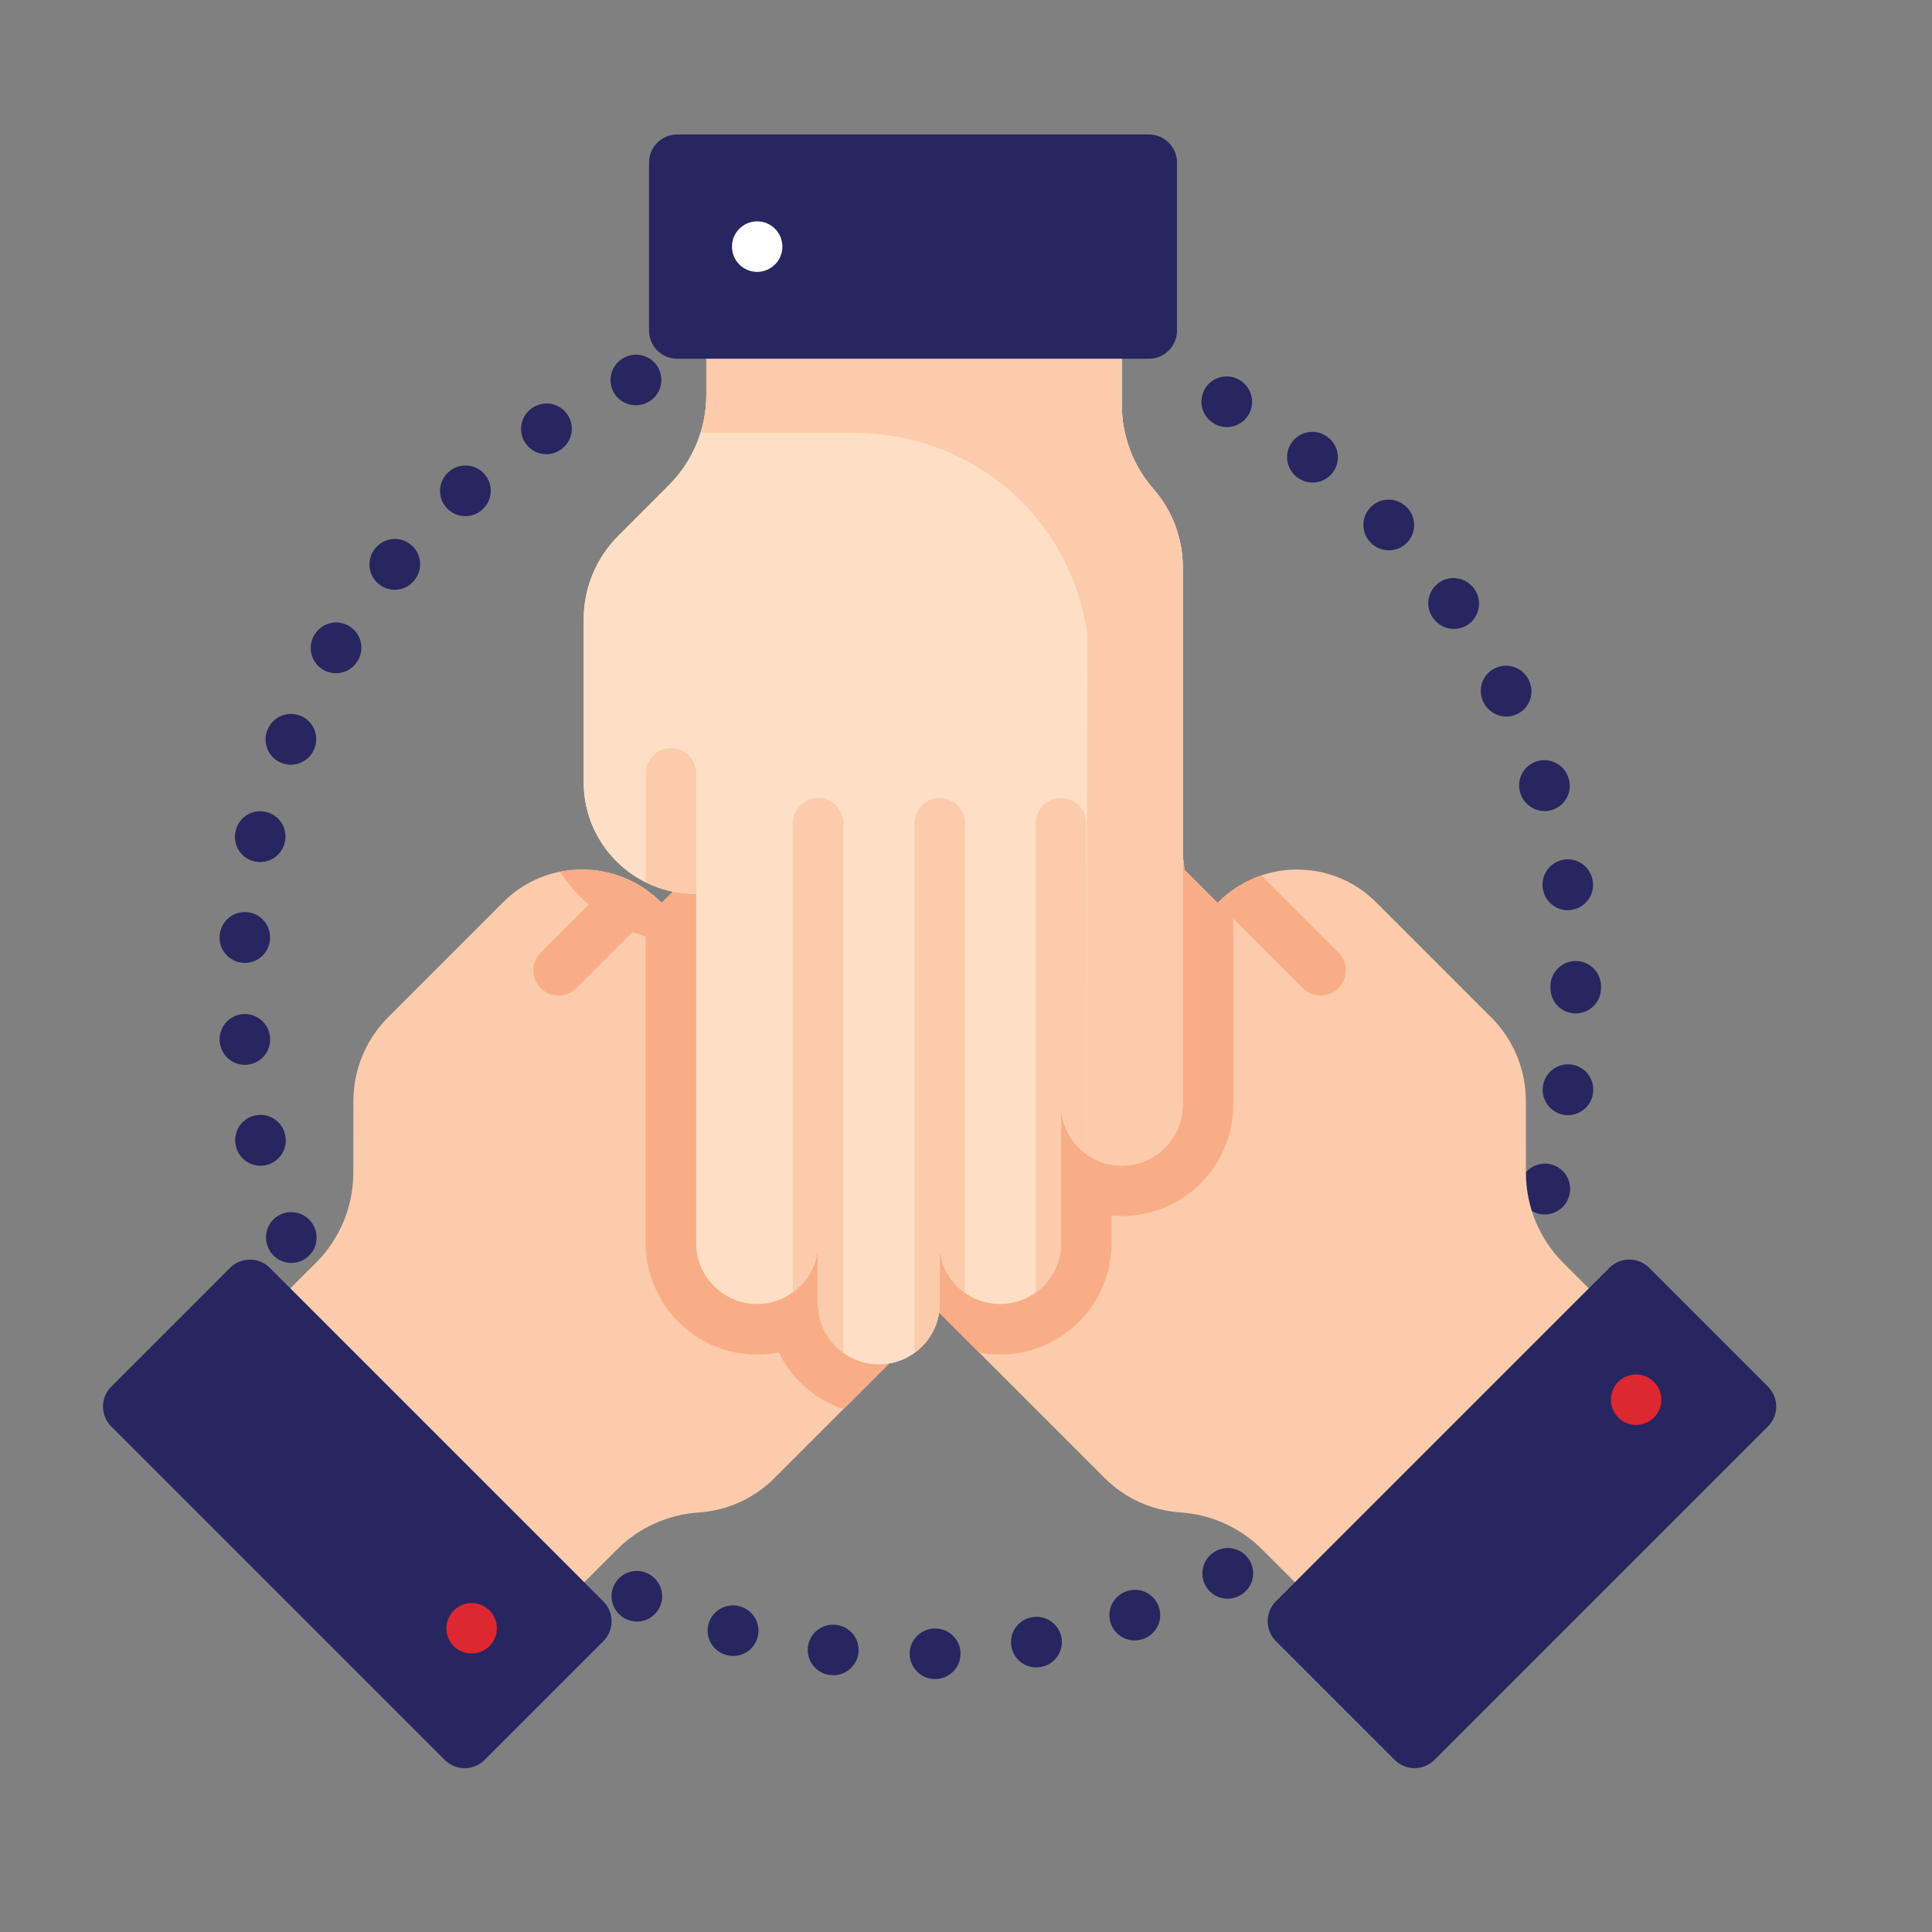 <?xml version="1.0" encoding="utf-8"?>
<!-- Generator: Adobe Illustrator 24.1.3, SVG Export Plug-In . SVG Version: 6.00 Build 0)  -->
<svg version="1.1" id="Layer_1" xmlns="http://www.w3.org/2000/svg" xmlns:xlink="http://www.w3.org/1999/xlink" x="0px" y="0px"
	 viewBox="0 0 396.85 396.85" style="enable-background:new 0 0 396.85 396.85;" xml:space="preserve">
<rect x="0" y="0" width="396.85" height="396.85" fill="#808080" stroke="none"/>
<style type="text/css">
	.st0{fill:#272660;}
	.st1{fill:#A23B3E;}
	.st2{fill:#111232;}
	.st3{fill:#FDE5CE;}
	.st4{fill:#F3D2A6;}
	.st5{fill:#FCBF92;}
	.st6{fill:#FCC9A3;}
	.st7{fill:#531518;}
	.st8{fill:#66A7DB;}
	.st9{fill:#FBB784;}
	.st10{fill:#2B72AE;}
	.st11{fill:#E9E9E8;}
	.st12{fill:#FCC9A4;}
	.st13{fill:#64A6DA;}
	.st14{fill:#FBB684;}
	.st15{fill:#FCCBAB;}
	.st16{fill:#DD2731;}
	.st17{fill:#F9AD86;}
	.st18{fill:#FEDFC5;}
	.st19{fill:#FFFFFF;}
</style>
<g>
	<path class="st0" d="M186.38,1190.56c0.74-0.51,1.58-0.67,2.44-0.82c0.91-0.16,1.82-0.34,2.74-0.51c0.04,0.13,0.06,0.27,0.14,0.37
		c0.86,1.2,1.74,2.4,2.59,3.6c0.17,0.24,0.38,0.37,0.65,0.32c0.31-0.05,0.62-0.14,0.93-0.22c0.23,0.26,0.47,0.51,0.67,0.79
		c0.19,0.26,0.52,0.44,0.45,0.85c-0.1,0.61-0.17,1.22-0.25,1.83c-0.19,1.34-0.38,2.68-0.57,4.02c-0.12,0.85-0.25,1.71-0.37,2.56
		c-2.58,0-5.16,0-7.74,0c0-1.72,0-3.44,0-5.16c0-0.38-0.2-0.63-0.51-0.64c-0.36-0.01-0.59,0.24-0.61,0.64c0,0.06,0,0.12,0,0.19
		c0,1.66,0,3.32,0,4.98c-0.89,0-1.79,0-2.68,0c-0.06-0.04-0.11-0.09-0.17-0.12c-0.49-0.25-0.74-0.64-0.74-1.19
		c0-2.17,0-4.34,0.01-6.51c0-0.79,0.21-1.54,0.54-2.26c0.21,0.16,0.41,0.32,0.62,0.48c0.6,0.44,1.31,0.38,1.81-0.17
		c0.25-0.28,0.48-0.57,0.7-0.87c0.42-0.58,0.33-1.3-0.2-1.78C186.68,1190.82,186.53,1190.69,186.38,1190.56z M191.55,1198.15
		c-0.47,0-0.94,0.01-1.41,0c-0.31-0.01-0.46,0.11-0.45,0.43c0.01,0.48,0.01,0.97,0,1.45c-0.01,0.32,0.14,0.44,0.45,0.43
		c0.94-0.01,1.88-0.01,2.82,0c0.31,0,0.46-0.11,0.45-0.43c-0.01-0.48-0.01-0.97,0-1.45c0.01-0.32-0.14-0.44-0.45-0.43
		C192.49,1198.16,192.02,1198.15,191.55,1198.15z"/>
	<path class="st0" d="M207.7,1203.37c-2.58,0-5.16,0-7.74,0c-0.2-1.35-0.4-2.7-0.59-4.06c-0.2-1.4-0.39-2.8-0.58-4.21
		c-0.03-0.25-0.04-0.47,0.17-0.68c0.33-0.34,0.63-0.73,0.94-1.1c0.19,0.06,0.38,0.1,0.56,0.17c0.43,0.16,0.76,0.06,1.03-0.31
		c0.32-0.44,0.66-0.87,0.95-1.32c0.22-0.35,0.44-0.5,0.9-0.41c1.38,0.27,2.76,0.56,4.03,1.21c1,0.51,1.66,1.27,1.87,2.39
		c0.07,0.36,0.1,0.73,0.11,1.1c0.01,2.41,0.01,4.81,0.01,7.22c-0.17,0-0.35,0-0.52,0c0-1.72,0-3.44,0-5.16
		c0-0.41-0.24-0.65-0.61-0.64c-0.31,0.01-0.51,0.26-0.51,0.64C207.7,1199.92,207.7,1201.65,207.7,1203.37z M204.16,1200.46
		c0.49,0,0.99-0.01,1.48,0c0.3,0,0.43-0.13,0.42-0.42c-0.01-0.51,0-1.01,0-1.52c0-0.24-0.13-0.36-0.37-0.36c-0.99,0-1.98,0-2.97,0
		c-0.26,0-0.39,0.12-0.38,0.39c0,0.51,0,1.01,0,1.52c0,0.28,0.13,0.41,0.41,0.4C203.22,1200.46,203.69,1200.46,204.16,1200.46z"/>
	<path class="st0" d="M209.34,1203.37c0-2.41,0-4.81-0.01-7.22c0-0.37-0.04-0.74-0.11-1.1c-0.21-1.12-0.87-1.88-1.87-2.39
		c-1.27-0.65-2.64-0.94-4.03-1.21c-0.45-0.09-0.68,0.06-0.9,0.41c-0.29,0.46-0.63,0.89-0.95,1.32c-0.27,0.37-0.6,0.47-1.03,0.31
		c-0.18-0.07-0.38-0.11-0.56-0.17c-0.36-0.17-0.72-0.34-1.07-0.52c-0.29-0.14-0.58-0.3-0.87-0.45c0.67-0.52,1.33-1.03,2-1.55
		c0.73-0.55,1.46-1.09,2.18-1.64c0.27-0.18,0.53-0.24,0.87-0.18c1.64,0.32,3.29,0.59,4.93,0.94c0.52,0.11,0.99,0.42,1.48,0.64
		c-0.12,0.1-0.25,0.2-0.37,0.3c-0.66,0.54-0.74,1.29-0.22,1.96c0.2,0.25,0.39,0.51,0.61,0.75c0.5,0.56,1.22,0.63,1.83,0.18
		c0.21-0.15,0.41-0.32,0.61-0.48c0.45,0.88,0.58,1.83,0.58,2.8c0.01,1.86-0.02,3.72,0.01,5.58c0.01,0.78-0.21,1.37-0.95,1.7
		C210.78,1203.37,210.06,1203.37,209.34,1203.37z"/>
	<path class="st1" d="M197.95,1192.35c0.29,0.15,0.58,0.3,0.87,0.45c0.36,0.18,0.72,0.35,1.07,0.52c-0.31,0.37-0.6,0.76-0.94,1.1
		c-0.21,0.21-0.2,0.44-0.17,0.68c0.19,1.4,0.38,2.81,0.58,4.21c0.19,1.35,0.39,2.7,0.59,4.06c-1.39,0-2.78,0-4.17,0
		c0.12-0.85,0.25-1.71,0.37-2.56c0.19-1.34,0.38-2.68,0.57-4.02c0.09-0.61,0.16-1.22,0.25-1.83c0.06-0.41-0.26-0.59-0.45-0.85
		c-0.2-0.28-0.45-0.53-0.67-0.79c0.19-0.1,0.38-0.21,0.58-0.3c0.45-0.22,0.91-0.44,1.37-0.67
		C197.86,1192.35,197.9,1192.35,197.95,1192.35z"/>
	<path class="st2" d="M186.94,1203.37c0-1.66,0-3.32,0-4.98c0-0.06,0-0.12,0-0.19c0.01-0.41,0.24-0.65,0.61-0.64
		c0.31,0.01,0.51,0.26,0.51,0.64c0,1.72,0,3.44,0,5.16C187.68,1203.37,187.31,1203.37,186.94,1203.37z"/>
	<path class="st2" d="M207.7,1203.37c0-1.72,0-3.44,0-5.16c0-0.38,0.2-0.63,0.51-0.64c0.36-0.01,0.6,0.23,0.61,0.64
		c0,1.72,0,3.44,0,5.16C208.45,1203.37,208.08,1203.37,207.7,1203.37z"/>
	<path class="st3" d="M197.95,1192.35c-0.05,0-0.09,0-0.14,0c-0.05-0.05-0.1-0.1-0.16-0.15c-1.31-0.99-2.63-1.98-3.94-2.98
		c0.84-0.71,0.78-1.68,0.74-2.63c-0.01-0.11-0.13-0.25-0.24-0.32c-1.63-1.03-2.6-2.49-2.94-4.38c-0.05-0.27-0.06-0.54-0.09-0.82
		c-0.26-0.04-0.5-0.06-0.74-0.12c-0.55-0.13-0.88-0.56-0.89-1.12c-0.01-0.45,0-0.89,0-1.34c-0.01-0.51,0.19-0.88,0.66-1.11
		c0.57,0.01,1.09,0.17,1.55,0.52c0.1,0.07,0.23,0.09,0.35,0.13c0.04-0.12,0.12-0.24,0.12-0.36c0.01-0.67,0.01-1.33,0.01-2
		c1.68,0.62,3.42,0.88,5.2,0.92c1.35,0.03,2.69-0.08,4.02-0.31c0,1.62,0,3.25,0,4.87c0,0.24-0.03,0.49-0.07,0.73
		c-0.39,2.36-1.76,3.94-3.91,4.89c-0.33,0.15-0.67,0.26-1.01,0.38c0.47,0.11,0.93,0.17,1.4,0.18c0.24,0.01,0.33,0.08,0.32,0.32
		c-0.02,0.4,0.02,0.8-0.01,1.19c-0.08,0.93,0.57,1.93,1.78,1.94C199.28,1191.32,198.62,1191.84,197.95,1192.35z"/>
	<path class="st2" d="M196.54,1165.34c1.75-0.23,3.45-0.03,5.12,0.51c1.87,0.59,3.55,1.52,4.9,2.94c0.43,0.45,0.79,0.98,1.08,1.54
		c0.44,0.83,0.29,1.62-0.42,2.25c-0.48,0.42-1.06,0.7-1.6,1.05c-0.02,0.02-0.05,0.03-0.07,0.05c-5.13,0-10.27,0-15.4,0
		c-0.01-0.02-0.02-0.05-0.02-0.07c0.03-0.11,0.08-0.23,0.08-0.34c0.01-0.5,0-0.99,0-1.49c0-0.8,0.29-1.17,1.07-1.36
		c0.72-0.17,1.43-0.37,2.16-0.49c0.96-0.17,1.92-0.34,2.88-0.39c1.01-0.05,2.03-0.03,3.04,0.07c1.27,0.12,2.53,0.35,3.79,0.54
		c0.44,0.07,0.87,0.18,1.3,0.27c0.02-0.04,0.05-0.07,0.07-0.11c-0.25-0.37-0.47-0.78-0.77-1.11c-1.37-1.56-3.09-2.6-5.05-3.25
		C198,1165.69,197.26,1165.53,196.54,1165.34z"/>
	<path class="st0" d="M196.54,1165.34c0.72,0.19,1.46,0.35,2.17,0.59c1.96,0.65,3.68,1.69,5.05,3.25c0.29,0.34,0.51,0.74,0.77,1.11
		c-0.02,0.04-0.05,0.07-0.07,0.11c-0.43-0.09-0.86-0.2-1.3-0.27c-1.26-0.2-2.52-0.42-3.79-0.54c-1.01-0.1-2.03-0.12-3.04-0.07
		c-0.97,0.05-1.93,0.22-2.88,0.39c-0.73,0.13-1.44,0.32-2.16,0.49c-0.78,0.19-1.07,0.57-1.07,1.36c0,0.5,0.01,0.99,0,1.49
		c0,0.12-0.05,0.23-0.08,0.34c-0.65-0.27-1.24-0.62-1.71-1.14c-0.53-0.57-0.66-1.22-0.38-1.96c0.33-0.84,0.89-1.51,1.55-2.1
		c1.85-1.65,4.03-2.62,6.47-3C196.22,1165.37,196.38,1165.36,196.54,1165.34z"/>
	<path class="st4" d="M199.95,1190.81c-1.21,0-1.85-1.01-1.78-1.94c0.03-0.39-0.01-0.79,0.01-1.19c0.01-0.24-0.07-0.32-0.32-0.32
		c-0.47-0.02-0.93-0.08-1.4-0.18c0.34-0.13,0.68-0.24,1.01-0.38c2.15-0.95,3.53-2.53,3.91-4.89c0.04-0.24,0.07-0.49,0.07-0.73
		c0.01-1.62,0-3.25,0-4.87c0.69-0.2,1.39-0.4,2.08-0.6c0,0.68,0,1.36,0.01,2.04c0,0.11,0.06,0.27,0.13,0.3
		c0.08,0.03,0.23-0.03,0.32-0.1c0.46-0.37,1-0.52,1.58-0.54c0.42,0.22,0.65,0.55,0.65,1.03c0,0.43,0,0.87,0,1.3
		c0,0.8-0.49,1.29-1.29,1.31c-0.1,0-0.2,0.01-0.29,0.02c-0.11,0.55-0.18,1.1-0.33,1.63c-0.42,1.52-1.33,2.69-2.66,3.53
		c-0.27,0.17-0.38,0.35-0.34,0.66c0.06,0.5,0.03,1.02,0.18,1.49c0.09,0.31,0.43,0.54,0.65,0.8
		C201.4,1189.71,200.67,1190.26,199.95,1190.81z"/>
	<path class="st0" d="M203.53,1175.68c-0.69,0.2-1.39,0.4-2.08,0.6c-1.33,0.23-2.67,0.34-4.02,0.31c-1.78-0.04-3.52-0.3-5.2-0.92
		c-0.8-0.39-1.61-0.78-2.02-1.65c0,0-0.02-0.01-0.02,0c-0.02-0.1-0.04-0.19-0.06-0.29c0-0.03,0.01-0.05,0.01-0.08
		c5.13,0,10.27,0,15.4,0c0,0.12,0,0.25,0.01,0.37c0,0-0.01,0-0.01,0c-0.3,0.34-0.55,0.73-0.9,1.01
		C204.32,1175.31,203.91,1175.48,203.53,1175.68z"/>
	<path class="st2" d="M193.71,1189.23c1.31,0.99,2.63,1.98,3.94,2.98c0.06,0.04,0.11,0.1,0.16,0.15c-0.46,0.22-0.91,0.44-1.37,0.67
		c-0.19,0.1-0.39,0.2-0.58,0.3c-0.31,0.07-0.61,0.17-0.93,0.22c-0.28,0.04-0.48-0.08-0.65-0.32c-0.86-1.21-1.73-2.4-2.59-3.6
		c-0.07-0.1-0.09-0.25-0.14-0.37c0.37-0.08,0.75-0.14,1.12-0.23C193.06,1188.91,193.4,1188.99,193.71,1189.23z"/>
	<path class="st1" d="M211.86,1193.28c-0.2,0.16-0.41,0.32-0.61,0.48c-0.61,0.45-1.33,0.38-1.83-0.18c-0.21-0.24-0.41-0.5-0.61-0.75
		c-0.52-0.67-0.44-1.42,0.22-1.96c0.12-0.1,0.25-0.2,0.37-0.3C210.53,1191.2,211.34,1192.11,211.86,1193.28z"/>
	<path class="st1" d="M186.38,1190.56c0.15,0.13,0.3,0.26,0.45,0.39c0.53,0.48,0.61,1.2,0.2,1.78c-0.22,0.3-0.45,0.59-0.7,0.87
		c-0.49,0.55-1.21,0.61-1.81,0.17c-0.21-0.15-0.41-0.32-0.62-0.48C184.43,1192.11,185.24,1191.19,186.38,1190.56z"/>
	<path class="st1" d="M190.21,1174.03c0.41,0.87,1.22,1.26,2.02,1.65c0,0.67,0,1.33-0.01,2c0,0.12-0.08,0.24-0.12,0.36
		c-0.12-0.04-0.26-0.06-0.35-0.13c-0.46-0.35-0.98-0.5-1.55-0.52C190.2,1176.27,190.21,1175.15,190.21,1174.03z"/>
	<path class="st1" d="M203.53,1175.68c0.38-0.21,0.79-0.37,1.12-0.64c0.34-0.28,0.6-0.67,0.9-1.01c0.01,1.12,0.01,2.24,0.02,3.35
		c-0.58,0.02-1.12,0.16-1.58,0.54c-0.08,0.07-0.24,0.13-0.32,0.1c-0.08-0.03-0.13-0.2-0.13-0.3
		C203.53,1177.04,203.53,1176.36,203.53,1175.68z"/>
	<path class="st4" d="M205.56,1174.04c0-0.12,0-0.25-0.01-0.37c0.02-0.02,0.05-0.03,0.07-0.05
		C205.6,1173.76,205.58,1173.9,205.56,1174.04z"/>
	<path class="st3" d="M190.14,1173.74c0.02,0.1,0.04,0.19,0.06,0.29C190.18,1173.93,190.16,1173.84,190.14,1173.74z"/>
	<path class="st2" d="M191.55,1198.15c0.47,0,0.94,0.01,1.41,0c0.31-0.01,0.46,0.11,0.45,0.43c-0.01,0.48-0.01,0.97,0,1.45
		c0.01,0.32-0.15,0.44-0.45,0.43c-0.94-0.01-1.88-0.01-2.82,0c-0.31,0-0.46-0.11-0.45-0.43c0.01-0.48,0.01-0.97,0-1.45
		c-0.01-0.32,0.15-0.44,0.45-0.43C190.61,1198.16,191.08,1198.15,191.55,1198.15z"/>
	<path class="st2" d="M204.16,1200.46c-0.47,0-0.94,0-1.41,0c-0.28,0-0.41-0.12-0.41-0.4c0-0.51,0-1.01,0-1.52
		c0-0.26,0.12-0.39,0.38-0.39c0.99,0,1.98,0,2.97,0c0.24,0,0.37,0.12,0.37,0.36c0,0.51-0.01,1.01,0,1.52c0,0.3-0.13,0.43-0.42,0.42
		C205.15,1200.46,204.66,1200.46,204.16,1200.46z"/>
</g>
<g>
	<path class="st0" d="M857.3,1106.41c-2.43,0-4.87,0.03-7.3,0c-1.68-0.02-2.8-1.7-2.31-3.31c0.31-1.03,0.57-2.07,0.78-3.13
		c0.59-2.97,1.12-5.95,1.73-8.92c0.41-1.98,2.16-3.36,4.18-3.38c0.95-0.01,1.89,0.01,2.84,0.01c-0.34,0.27-0.67,0.55-1.01,0.81
		c-0.56,0.43-1.13,0.86-1.73,1.32c0.16,0.12,0.26,0.21,0.37,0.28c0.94,0.56,1.87,1.13,2.82,1.67c0.32,0.18,0.33,0.33,0.08,0.57
		c-0.3,0.28-0.56,0.58-0.87,0.85c-0.23,0.21-0.21,0.39-0.05,0.62c1.09,1.55,2.18,3.11,3.27,4.67c-0.34,0.18-0.76,0.27-0.99,0.54
		c-0.64,0.75-1.19,1.57-1.77,2.36C857.32,1103.05,857.31,1104.73,857.3,1106.41z M854.4,1095.17c-1.55,1.78-1.74,4.07-0.93,5.99
		c0.03,0.08,0.14,0.19,0.21,0.19c0.41,0.02,0.82,0.01,1.31,0.01c-0.07-0.2-0.11-0.32-0.16-0.44c-0.52-1.31-0.52-2.61,0.06-3.91
		c0.15-0.34,0.52-0.73,0.44-1.01c-0.09-0.33-0.55-0.55-0.85-0.82C854.47,1095.19,854.45,1095.19,854.4,1095.17z"/>
	<path class="st5" d="M864.78,1076.15c0,0.48-0.04,0.97,0.03,1.44c0.19,1.28,0,2.5-0.52,3.67c-0.54,1.22-1.47,2.09-2.57,2.8h-0.82
		c-0.72-0.21-1.43-0.41-2.15-0.62c-0.88-0.52-1.69-1.12-2.3-1.96c-0.67-0.9-1.12-1.89-1.24-3.03c-0.01-0.05-0.05-0.1-0.08-0.15
		c0-1.44,0.01-2.88,0.01-4.32c0.08-0.04,0.17-0.08,0.26-0.12c0.1,0.04,0.21,0.12,0.31,0.11c1.18-0.14,2.33-0.42,3.37-1.03
		c1.67-0.96,3.33-1.93,5-2.91c0.3-0.18,0.41-0.08,0.43,0.22c0.03,0.81,0.05,1.62,0.09,2.42c0.02,0.44,0.06,0.87,0.09,1.3
		c0.52-0.02,0.94,0.16,1.16,0.65c0.19,0.41,0.15,0.83-0.17,1.12C865.44,1075.95,865.08,1076.02,864.78,1076.15z"/>
	<path class="st1" d="M855.4,1073.86c-0.09,0.04-0.17,0.08-0.26,0.12c-0.48,0.03-0.96,0.05-1.44,0.08c0.03-1.41-0.13-2.82,0.26-4.21
		c0.87-3.12,3.9-5.38,7.04-5.24c0.58,0.5,1.15,1,1.74,1.5c0.1,0.08,0.22,0.14,0.33,0.2c0,0.84,0,1.67,0.01,2.51
		c0,0.16,0.05,0.31,0.08,0.47c-1.38,0.81-2.76,1.62-4.14,2.43C857.81,1072.43,856.61,1073.14,855.4,1073.86z"/>
	<path class="st0" d="M875.2,1102.18c0.09,0.24,0.18,0.47,0.27,0.71c0.69,1.64-0.44,3.5-2.2,3.52c-2.44,0.04-4.88,0-7.32,0
		c0-1.68,0-3.36,0.01-5.04c0.75,0,1.5,0,2.25,0c0.54,0,1.08,0,1.61,0c1.09,0,2.18-0.02,3.27,0.01c0.35,0.01,0.71,0.09,1.03,0.22
		C874.51,1101.74,874.85,1101.98,875.2,1102.18z"/>
	<path class="st0" d="M860.9,1084.05c0.27,0,0.55,0,0.82,0c0.3,0,0.6,0,0.9,0c0.62,0.01,1.25,0.01,1.87,0.02
		c0.12,0.03,0.25,0.07,0.37,0.1c0.11,0.14,0.2,0.32,0.34,0.42c1.25,0.87,2.07,2.03,2.37,3.54c0.03,0.45,0.07,0.89,0.1,1.34
		c-0.1,0.54-0.19,1.08-0.29,1.63c-0.08,0.14-0.19,0.27-0.24,0.42c-0.15,0.42-0.39,0.48-0.73,0.22c-0.06-0.04-0.13-0.07-0.2-0.1
		c-0.41-0.39-0.83-0.77-1.24-1.16c-0.15-0.22-0.31-0.44-0.46-0.65c-0.3-0.88-0.6-1.76-0.92-2.69c-1.88,0.38-3.87,0.78-5.86,1.19
		c-0.06,0.03-0.13,0.05-0.19,0.08c-0.09-0.08-0.22-0.15-0.25-0.26c-0.04-0.15-0.01-0.32-0.02-0.48c0-1.18,0-2.35,0-3.61
		c0.51,0,0.98,0,1.45,0C859.46,1084.05,860.18,1084.05,860.9,1084.05z"/>
	<path class="st5" d="M868.11,1073.98v4.32c-0.16,1.06-0.51,2.05-1.11,2.94c-0.57,0.84-1.3,1.51-2.19,2.01
		c-0.12,0.07-0.21,0.19-0.31,0.28c-0.63,0.18-1.25,0.35-1.88,0.53h-0.9c1.1-0.71,2.03-1.58,2.57-2.8c0.52-1.17,0.71-2.39,0.52-3.67
		c-0.07-0.47-0.03-0.96-0.03-1.44c0.3-0.13,0.66-0.2,0.9-0.41c0.32-0.29,0.36-0.71,0.17-1.12c-0.22-0.49-0.64-0.67-1.16-0.65
		c-0.03-0.43-0.07-0.86-0.09-1.3c-0.04-0.8-0.06-1.61-0.09-2.42c-0.02-0.3-0.13-0.4-0.43-0.22c-1.67,0.98-3.33,1.95-5,2.91
		c-1.04,0.61-2.19,0.89-3.37,1.03c-0.1,0.01-0.21-0.07-0.31-0.11c1.2-0.71,2.41-1.43,3.62-2.14c1.38-0.81,2.76-1.62,4.13-2.43
		c0.64-0.31,0.63-0.31,1.13,0.25c0.06,0.08,0.15,0.14,0.22,0.21C865.71,1071.16,866.91,1072.57,868.11,1073.98z"/>
	<path class="st0" d="M866.23,1091.63c0.07,0.03,0.14,0.06,0.2,0.1c0.35,0.25,0.58,0.2,0.73-0.22c0.05-0.15,0.16-0.28,0.24-0.42
		c0.45-0.16,0.91-0.33,1.52-0.54c-0.47-0.42-0.85-0.75-1.23-1.08c-0.03-0.45-0.07-0.89-0.1-1.34c0.45,0.15,0.9,0.31,1.35,0.44
		c0.89,0.27,1.79,0.19,2.69,0.09c0.34,0.42,0.67,0.84,1.01,1.26c-0.09,0.09-0.21,0.16-0.27,0.26c-0.69,1.22-1.36,2.46-2.07,3.66
		c-0.35,0.58-0.79,1.11-1.18,1.67c-0.22-0.36-0.46-0.29-0.72-0.04c-0.13,0.12-0.27,0.24-0.41,0.34c-0.23,0.17-0.26,0.32-0.06,0.55
		c0.14,0.16,0.2,0.39,0.3,0.59c-0.08,0.06-0.17,0.12-0.24,0.2c-0.91,1.07-1.82,2.15-2.74,3.22c-0.29-0.37-0.6-0.74-0.87-1.13
		c-0.3-0.43-0.68-0.7-1.2-0.77c1.17-1.68,2.33-3.35,3.58-5.14c-0.48-0.43-0.95-0.87-1.48-1.35
		C865.64,1091.84,865.93,1091.74,866.23,1091.63z"/>
	<path class="st0" d="M869.11,1095.51c0.4-0.55,0.84-1.08,1.18-1.67c0.72-1.21,1.38-2.44,2.07-3.66c0.06-0.1,0.18-0.18,0.27-0.26
		c0.49,0.72,0.55,1.56,0.7,2.38c0.59,3.07,1.17,6.15,1.75,9.22c0.04,0.22,0.07,0.44,0.11,0.66c-0.36-0.2-0.7-0.43-1.07-0.58
		c-0.32-0.13-0.69-0.21-1.03-0.22c-1.09-0.03-2.18-0.01-3.27-0.01c0.03-0.12,0.05-0.23,0.08-0.35c0.32-1.01,0.37-2.04,0.2-3.09
		C869.96,1097.05,869.56,1096.27,869.11,1095.51z"/>
	<path class="st1" d="M868.12,1073.98c-1.2-1.41-2.41-2.82-3.61-4.23c0-1.6,0.01-3.21,0.01-4.81c0.46,0.19,0.93,0.39,1.39,0.58
		c0.13,0.05,0.27,0.1,0.4,0.15c0.08,0.09,0.15,0.19,0.24,0.26c1.95,1.44,2.96,3.37,3.01,5.8c0,0.78-0.01,1.55-0.01,2.33
		C869.07,1074.03,868.59,1074.01,868.12,1073.98z"/>
	<path class="st6" d="M857.3,1106.41c0.01-1.68,0.02-3.36,0.03-5.04c1.43,0,2.87,0,4.3,0c0.21,0,0.42,0,0.63,0
		c0.05,0.07,0.08,0.16,0.15,0.2c0.5,0.37,0.7,0.86,0.67,1.48c-0.03,0.58-0.03,1.17,0,1.75c0.03,0.58-0.22,1-0.63,1.37
		c-0.07,0.06-0.13,0.15-0.19,0.23C860.61,1106.41,858.95,1106.41,857.3,1106.41z"/>
	<path class="st7" d="M869.56,1071.73c-0.05-2.43-1.06-4.36-3.01-5.8c-0.09-0.07-0.16-0.17-0.24-0.26c0.92-0.99,2.42-1.34,3.76-0.86
		c1.33,0.48,2.29,1.76,2.37,3.16c0.08,1.48-0.7,2.83-2.03,3.47C870.14,1071.57,869.85,1071.64,869.56,1071.73z"/>
	<path class="st8" d="M857.3,1087.66c0,0.16-0.03,0.33,0.02,0.48c0.03,0.1,0.16,0.17,0.25,0.26c0.78,2.33,1.56,4.65,2.33,6.99
		c0.35,1.06,0.68,2.14,1.02,3.2c-0.27-0.04-0.54-0.07-0.81-0.11c-1.09-1.56-2.18-3.11-3.27-4.67c-0.16-0.23-0.19-0.41,0.05-0.62
		c0.3-0.27,0.57-0.58,0.87-0.85c0.26-0.24,0.25-0.39-0.08-0.57c-0.95-0.54-1.88-1.11-2.82-1.67c-0.11-0.07-0.21-0.16-0.37-0.28
		c0.6-0.46,1.17-0.88,1.73-1.32c0.34-0.26,0.67-0.54,1.01-0.81C857.24,1087.68,857.27,1087.67,857.3,1087.66z"/>
	<path class="st0" d="M871.62,1088.66c-0.9,0.1-1.81,0.17-2.69-0.09c-0.45-0.14-0.9-0.3-1.35-0.44c-0.3-1.51-1.12-2.66-2.37-3.54
		c-0.14-0.1-0.23-0.28-0.34-0.42c2.88-0.57,5.75,1.08,6.69,3.86C871.63,1088.23,871.61,1088.45,871.62,1088.66z"/>
	<path class="st5" d="M862.26,1106.41c0.06-0.08,0.11-0.17,0.19-0.23c0.41-0.37,0.65-0.79,0.63-1.37c-0.03-0.58-0.03-1.17,0-1.75
		c0.03-0.62-0.17-1.11-0.67-1.48c-0.06-0.05-0.1-0.14-0.15-0.2c1.22,0,2.45,0,3.67,0l0.03-0.01c0,1.68,0,3.36-0.01,5.04
		C864.72,1106.41,863.49,1106.41,862.26,1106.41z"/>
	<path class="st9" d="M868.12,1073.98c0.48,0.03,0.96,0.05,1.44,0.08c0.86,0.43,1.44,1.06,1.44,2.08c0.01,1.16-0.95,2.14-2.12,2.16
		c-0.25,0.01-0.51,0-0.76,0C868.12,1076.86,868.12,1075.42,868.12,1073.98z"/>
	<path class="st9" d="M853.7,1074.06c0.48-0.03,0.96-0.05,1.44-0.08c0,1.44,0,2.88,0,4.31c-0.79,0.03-1.55,0.03-2.18-0.58
		c-1.08-1.05-0.9-2.69,0.4-3.46C853.47,1074.19,853.59,1074.12,853.7,1074.06z"/>
	<path class="st7" d="M864.52,1064.94c0,1.6-0.01,3.21-0.01,4.81c-0.08-0.07-0.16-0.14-0.23-0.21c-0.49-0.56-0.49-0.56-1.12-0.25
		c-0.03-0.16-0.08-0.31-0.08-0.47c-0.01-0.84-0.01-1.67-0.01-2.51c0-0.56,0-1.13,0-1.69
		C863.55,1064.73,864.03,1064.83,864.52,1064.94z"/>
	<path class="st7" d="M863.07,1064.62c0,0.56,0,1.13,0,1.69c-0.11-0.07-0.23-0.12-0.33-0.2c-0.58-0.49-1.16-1-1.74-1.5
		C861.69,1064.62,862.38,1064.62,863.07,1064.62z"/>
	<path class="st9" d="M860.9,1084.05c-0.72,0-1.44,0-2.16,0c0-0.2,0.01-0.41,0.01-0.61C859.47,1083.64,860.18,1083.85,860.9,1084.05
		z"/>
	<path class="st9" d="M862.62,1084.05c0.63-0.17,1.25-0.35,1.88-0.52c0,0.18,0,0.36,0,0.54
		C863.87,1084.06,863.25,1084.06,862.62,1084.05z"/>
	<path class="st5" d="M860.09,1098.47c0.27,0.04,0.54,0.07,0.81,0.11c0,0,0,0,0,0c0.03,0.04,0.06,0.07,0.09,0.11
		c0.24,0.29,0.48,0.58,0.72,0.87c-0.03,0.6-0.06,1.21-0.08,1.81c-1.43,0-2.87,0-4.3,0c0.59-0.79,1.14-1.61,1.77-2.36
		C859.33,1098.75,859.76,1098.65,860.09,1098.47z"/>
	<path class="st10" d="M854.4,1095.17c0.05,0.02,0.06,0.02,0.07,0.03c0.3,0.27,0.76,0.49,0.85,0.82c0.08,0.27-0.29,0.66-0.44,1.01
		c-0.57,1.29-0.58,2.6-0.06,3.91c0.05,0.12,0.09,0.24,0.16,0.44c-0.48,0-0.89,0.01-1.31-0.01c-0.08,0-0.18-0.11-0.21-0.19
		C852.66,1099.24,852.85,1096.95,854.4,1095.17z"/>
	<path class="st0" d="M865.23,1100.37c0.91-1.07,1.82-2.15,2.74-3.22c0.07-0.08,0.16-0.13,0.24-0.2c0.04,0.06,0.1,0.11,0.13,0.18
		c0.65,1.43,0.53,2.84-0.13,4.24c-0.75,0-1.5,0-2.25,0l-0.03,0.01C865.7,1101.04,865.47,1100.71,865.23,1100.37z"/>
	<path class="st10" d="M868.21,1101.37c0.66-1.39,0.78-2.8,0.13-4.24c-0.03-0.07-0.09-0.12-0.13-0.18c-0.1-0.2-0.16-0.43-0.3-0.59
		c-0.2-0.23-0.17-0.38,0.06-0.55c0.14-0.1,0.28-0.22,0.41-0.34c0.26-0.25,0.5-0.31,0.72,0.04c0.46,0.76,0.85,1.53,1,2.42
		c0.17,1.05,0.12,2.07-0.2,3.09c-0.04,0.11-0.05,0.23-0.08,0.35C869.29,1101.37,868.75,1101.37,868.21,1101.37z"/>
	<path class="st11" d="M861.71,1099.56c-0.24-0.29-0.48-0.58-0.72-0.87c-0.03-0.04-0.06-0.07-0.09-0.11c0,0,0,0,0,0
		c-0.34-1.07-0.67-2.14-1.02-3.2c-0.77-2.33-1.55-4.66-2.33-6.99c0.06-0.03,0.13-0.05,0.19-0.08c1.27,1.93,2.55,3.85,3.87,5.85
		c1.01-1.51,1.96-2.93,2.91-4.35c0.15,0.22,0.31,0.44,0.46,0.65c-0.53,1.61-1.07,3.22-1.59,4.84c-0.35,1.09-0.7,2.18-1.04,3.27l0,0
		c-0.03,0.04-0.06,0.07-0.09,0.11C862.08,1098.98,861.9,1099.27,861.71,1099.56z"/>
	<path class="st12" d="M864.53,1089.82c-0.95,1.42-1.89,2.83-2.91,4.35c-1.32-2-2.59-3.92-3.87-5.85c1.99-0.4,3.97-0.8,5.86-1.19
		C863.93,1088.06,864.23,1088.94,864.53,1089.82z"/>
	<path class="st8" d="M862.35,1098.58c0.35-1.09,0.69-2.18,1.04-3.27c0.53-1.61,1.06-3.22,1.59-4.84c0.41,0.39,0.83,0.77,1.24,1.16
		c-0.29,0.11-0.58,0.21-0.97,0.35c0.53,0.48,1.01,0.92,1.48,1.35c-1.25,1.79-2.41,3.46-3.58,5.14
		C862.89,1098.51,862.62,1098.55,862.35,1098.58z"/>
	<path class="st13" d="M867.68,1089.46c0.38,0.33,0.75,0.66,1.23,1.08c-0.61,0.22-1.06,0.38-1.52,0.54
		C867.49,1090.55,867.58,1090.01,867.68,1089.46z"/>
	<path class="st14" d="M862.35,1098.58c0.27-0.04,0.54-0.07,0.81-0.11c0.52,0.07,0.9,0.34,1.2,0.77c0.27,0.39,0.58,0.75,0.87,1.13
		c0.23,0.34,0.46,0.67,0.69,1.01c-1.22,0-2.45,0-3.67,0c-0.21,0-0.42,0-0.63,0c0.03-0.6,0.06-1.21,0.08-1.81
		c0.19-0.29,0.37-0.58,0.56-0.87C862.29,1098.65,862.32,1098.61,862.35,1098.58L862.35,1098.58z"/>
	<path class="st8" d="M860.9,1098.58c0.03,0.04,0.06,0.07,0.09,0.11C860.96,1098.65,860.93,1098.61,860.9,1098.58z"/>
	<path class="st8" d="M862.35,1098.58c-0.03,0.04-0.06,0.07-0.09,0.11C862.29,1098.65,862.32,1098.61,862.35,1098.58z"/>
</g>
<g>
	<path class="st0" d="M192.04,344.89c-2.8,0-5.1-2.23-5.18-5.04c-0.08-2.86,2.17-5.25,5.04-5.33c2.87-0.13,5.28,2.09,5.4,4.95
		c0.13,2.86-2.1,5.28-4.96,5.41l-0.15,0.01C192.14,344.89,192.09,344.89,192.04,344.89z M171.19,344.1c-0.2,0-0.41-0.01-0.61-0.03
		l-0.01,0c-2.85-0.29-4.91-2.82-4.63-5.68c0.29-2.85,2.85-4.92,5.69-4.64l0.16,0.02c2.85,0.34,4.88,2.91,4.54,5.76
		C176.02,342.16,173.78,344.1,171.19,344.1z M212.85,342.5c-2.43,0-4.6-1.71-5.08-4.19c-0.56-2.81,1.27-5.54,4.09-6.09l0.1-0.02
		c2.81-0.54,5.53,1.31,6.07,4.12c0.54,2.81-1.31,5.53-4.12,6.07l-0.04,0.01C213.52,342.47,213.19,342.5,212.85,342.5z
		 M150.61,340.15c-0.45,0-0.91-0.06-1.37-0.18l-0.03-0.01c-2.77-0.74-4.42-3.58-3.68-6.34c0.73-2.77,3.57-4.42,6.34-3.69l0.11,0.03
		c2.76,0.76,4.39,3.61,3.64,6.37C154.98,338.64,152.89,340.15,150.61,340.15z M233.07,336.96c-2.12,0-4.11-1.31-4.88-3.41
		c-0.98-2.69,0.41-5.67,3.1-6.65l0.09-0.03c2.69-0.97,5.66,0.43,6.63,3.13c0.97,2.7-0.43,5.67-3.13,6.64l-0.04,0.02
		C234.25,336.86,233.65,336.96,233.07,336.96z M130.85,333.08c-0.71,0-1.43-0.15-2.12-0.46l-0.07-0.03
		c-2.61-1.18-3.77-4.26-2.58-6.86s4.25-3.77,6.86-2.58c2.61,1.18,3.8,4.26,2.62,6.88C134.7,331.94,132.82,333.08,130.85,333.08z
		 M252.17,328.39c-1.86,0-3.65-1-4.58-2.75c-1.35-2.53-0.39-5.67,2.13-7.02c2.51-1.38,5.66-0.46,7.05,2.05
		c1.38,2.51,0.47,5.66-2.05,7.04l-0.12,0.07C253.83,328.2,252.99,328.39,252.17,328.39z M299.28,282.03l0.03,0.02l-0.55-0.39
		L299.28,282.03z M59.85,259.42c-2.05,0-3.99-1.22-4.81-3.24l-0.01-0.04c-1.09-2.65,0.17-5.68,2.81-6.77
		c2.65-1.09,5.68,0.17,6.77,2.81l0.04,0.09c1.08,2.65-0.2,5.68-2.85,6.76C61.16,259.29,60.5,259.42,59.85,259.42z M317.31,249.46
		c-0.54,0-1.1-0.09-1.64-0.27c-2.7-0.9-4.17-3.8-3.3-6.51c0.85-2.72,3.74-4.26,6.47-3.44c2.74,0.83,4.29,3.72,3.46,6.46l-0.07,0.2
		C321.51,248.09,319.48,249.46,317.31,249.46z M53.51,239.45c-2.35,0-4.47-1.6-5.04-3.98l-0.02-0.07c-0.66-2.79,1.05-5.59,3.84-6.25
		c2.79-0.67,5.59,1.05,6.25,3.84l0.02,0.07c0.67,2.78-1.05,5.58-3.84,6.25C54.31,239.4,53.91,239.45,53.51,239.45z M322.08,229.06
		c-0.3,0-0.6-0.03-0.91-0.08c-2.8-0.49-4.68-3.15-4.22-5.95c0.44-2.82,3.07-4.76,5.89-4.35c2.83,0.42,4.79,3.04,4.37,5.88
		l-0.03,0.22C326.74,227.29,324.55,229.06,322.08,229.06z M50.3,218.73c-2.66,0-4.92-2.03-5.16-4.73l-0.02-0.22
		c-0.17-2.86,2.01-5.31,4.87-5.48c2.83-0.17,5.28,1.99,5.48,4.82c0.23,2.84-1.88,5.35-4.73,5.59
		C50.6,218.73,50.45,218.73,50.3,218.73z M323.67,208.17c-2.87,0-5.19-2.32-5.19-5.19v-0.07c0-0.04,0-0.07,0-0.11
		c0-0.04,0-0.09,0-0.14v-0.07c0-2.87,2.32-5.19,5.19-5.19c2.86,0,5.19,2.32,5.19,5.19v0.07c0,0.04,0,0.07,0,0.11
		c0,0.04,0,0.09,0,0.14v0.07C328.86,205.85,326.53,208.17,323.67,208.17z M50.29,197.79c-0.15,0-0.3-0.01-0.45-0.02
		c-2.85-0.25-4.96-2.75-4.72-5.6c0.2-2.83,2.62-4.99,5.48-4.81c2.86,0.17,5.04,2.62,4.87,5.48l-0.02,0.22
		C55.22,195.75,52.95,197.79,50.29,197.79z M322.04,186.97c-2.47,0-4.66-1.77-5.1-4.29l-0.04-0.22c-0.41-2.83,1.54-5.47,4.38-5.89
		c2.82-0.42,5.46,1.54,5.88,4.36c0.46,2.8-1.42,5.45-4.22,5.94C322.64,186.95,322.34,186.97,322.04,186.97z M322.91,181.59
		l-0.88,0.13L322.91,181.59z M53.44,177.08c-0.4,0-0.81-0.05-1.21-0.14c-2.78-0.66-4.5-3.46-3.84-6.24
		c0.61-2.77,3.34-4.53,6.13-3.95c2.8,0.59,4.6,3.34,4.01,6.14l-0.05,0.21C57.91,175.48,55.79,177.08,53.44,177.08z M317.28,166.6
		c-2.18,0-4.22-1.4-4.95-3.57l-0.06-0.18c-0.84-2.74,0.69-5.64,3.43-6.48c2.74-0.84,5.64,0.69,6.48,3.43l0,0.01
		c0.9,2.72-0.57,5.63-3.29,6.53C318.37,166.52,317.82,166.6,317.28,166.6z M59.73,157.08c-0.65,0-1.31-0.12-1.95-0.38
		c-2.65-1.08-3.93-4.1-2.85-6.76l0.03-0.06c1.08-2.65,4.1-3.93,6.76-2.86c2.65,1.08,3.93,4.1,2.85,6.76l-0.03,0.07
		C63.71,155.86,61.77,157.08,59.73,157.08z M309.41,147.18c-1.89,0-3.71-1.04-4.64-2.82l-0.08-0.15c-1.26-2.57-0.2-5.68,2.37-6.94
		c2.57-1.26,5.68-0.2,6.94,2.37l0,0.01c1.32,2.54,0.31,5.65-2.24,6.97C311.02,146.99,310.21,147.18,309.41,147.18z M69.01,138.29
		c-0.92,0-1.85-0.24-2.7-0.76c-2.44-1.49-3.21-4.67-1.74-7.11c1.43-2.44,4.56-3.29,7.03-1.89c2.49,1.41,3.37,4.58,1.96,7.07
		c-0.04,0.07-0.08,0.14-0.12,0.2C72.47,137.41,70.76,138.29,69.01,138.29z M298.64,129.18c-1.66,0-3.29-0.8-4.3-2.27
		c-1.67-2.33-1.11-5.55,1.22-7.21c2.33-1.67,5.59-1.1,7.25,1.23l0.11,0.16c1.61,2.37,0.99,5.6-1.38,7.21
		C300.66,128.89,299.65,129.18,298.64,129.18z M81.07,121.14c-1.17,0-2.34-0.39-3.31-1.2c-2.2-1.83-2.51-5.1-0.68-7.31l0.04-0.05
		c1.83-2.21,5.1-2.51,7.3-0.68c2.21,1.83,2.51,5.1,0.68,7.31l-0.04,0.05C84.03,120.51,82.56,121.14,81.07,121.14z M285.28,113.04
		c-1.36,0-2.72-0.53-3.74-1.59c-2.01-2.05-1.98-5.34,0.07-7.34c2.04-2,5.32-1.97,7.33,0.07l0.09,0.09c1.99,2.07,1.92,5.35-0.15,7.33
		C287.87,112.57,286.57,113.04,285.28,113.04z M95.58,106.03c-1.44,0-2.86-0.59-3.89-1.75c-1.9-2.14-1.7-5.42,0.45-7.32l0.02-0.02
		c2.13-1.91,5.41-1.73,7.32,0.4c1.91,2.13,1.74,5.4-0.39,7.31l-0.08,0.08C98.03,105.6,96.8,106.03,95.58,106.03z M269.62,99.12
		c-1.06,0-2.13-0.33-3.06-1l-0.18-0.13c-2.26-1.76-2.67-5.02-0.91-7.28c1.76-2.26,5.01-2.67,7.27-0.92c2.27,1.7,2.75,4.92,1.07,7.21
		C272.79,98.39,271.22,99.12,269.62,99.12z M270.09,93.23l-0.52,0.67L270.09,93.23z M112.22,93.3c-1.71,0-3.39-0.85-4.38-2.4
		c-1.54-2.41-0.83-5.61,1.57-7.16c2.37-1.56,5.56-0.94,7.15,1.42c1.61,2.37,0.99,5.6-1.38,7.2L115,92.48
		C114.14,93.03,113.18,93.3,112.22,93.3z M252.01,87.73c-0.82,0-1.65-0.19-2.42-0.61l-0.12-0.07c-2.51-1.38-3.42-4.53-2.05-7.04
		s4.53-3.42,7.04-2.05l0.02,0.01c2.5,1.37,3.45,4.51,2.1,7.02C255.64,86.74,253.85,87.73,252.01,87.73z M130.6,83.25
		c-1.98,0-3.87-1.14-4.73-3.05c-1.18-2.61-0.02-5.68,2.59-6.86l0.12-0.05c2.62-1.15,5.68,0.05,6.83,2.67
		c1.15,2.62-0.05,5.68-2.67,6.83C132.04,83.1,131.31,83.25,130.6,83.25z"/>
	<path class="st15" d="M226.92,303.61l-78.09-78.09c-4.9-4.89-4.9-12.81-0.01-17.7c1.93-1.93,4.34-3.1,6.85-3.5
		c3.83-0.62,7.89,0.55,10.85,3.51l-20.11-20.11c-2.44-2.44-3.67-5.65-3.67-8.84c0-0.67,0.05-1.33,0.16-2
		c0.4-2.51,1.57-4.92,3.5-6.85c1.91-1.91,4.28-3.07,6.76-3.48c3.37-0.56,6.92,0.26,9.75,2.46l-7.65-7.65
		c-2.45-2.45-3.67-5.66-3.67-8.86c-0.01-0.68,0.06-1.36,0.17-2.03c0.4-2.5,1.56-4.89,3.48-6.81c1.93-1.93,4.34-3.1,6.86-3.5
		c3.82-0.62,7.89,0.55,10.85,3.51l8.76,8.76c-2.95-2.95-4.13-7.02-3.51-10.85c0.4-2.51,1.56-4.92,3.5-6.85
		c4.88-4.88,12.81-4.87,17.7,0.02l50.75,50.75l0.14-0.2c2.57-2.57,5.6-4.4,8.84-5.49c7.98-2.69,17.17-0.85,23.53,5.52l23.66,23.66
		c4.55,4.55,7.1,10.71,7.11,17.13l0.01,14.81c0.01,6.92,2.76,13.55,7.66,18.46l5.28,5.28L266,325.01l-6.74-6.74
		c-4.48-4.48-10.45-7.18-16.77-7.6C236.61,310.28,231.08,307.77,226.92,303.61z"/>
	<path class="st0" d="M262.08,328.93l68.51-68.51c2.26-2.26,5.92-2.26,8.17,0l24.4,24.4c2.26,2.26,2.26,5.92,0,8.17l-68.51,68.51
		c-2.26,2.26-5.92,2.26-8.17,0l-24.4-24.4C259.83,334.85,259.83,331.19,262.08,328.93z"/>
	<path class="st16" d="M332.41,291.17c2.03,2.03,5.31,2.03,7.33,0.01s2.02-5.3-0.01-7.33c-2.03-2.03-5.31-2.03-7.33-0.01
		C330.38,285.87,330.39,289.15,332.41,291.17z"/>
	<path class="st17" d="M267.6,202.97l-17.47-17.47l0.14-0.2c2.57-2.57,5.6-4.4,8.84-5.49l15.83,15.83c2.02,2.02,2.02,5.31,0,7.33
		C272.91,205,269.62,205,267.6,202.97z"/>
	<path class="st15" d="M159.09,303.61l78.09-78.09c4.9-4.9,4.9-12.81,0.02-17.7c-1.93-1.93-4.34-3.1-6.85-3.5
		c-3.83-0.62-7.89,0.55-10.85,3.51l20.11-20.11c2.44-2.44,3.67-5.65,3.67-8.85c0-0.66-0.05-1.33-0.16-2
		c-0.4-2.51-1.57-4.92-3.5-6.85c-1.91-1.91-4.28-3.07-6.76-3.48c-3.37-0.56-6.92,0.26-9.75,2.46l7.65-7.65
		c2.45-2.44,3.67-5.66,3.67-8.86c0.01-0.68-0.06-1.37-0.17-2.03c-0.4-2.49-1.56-4.89-3.48-6.81c-1.93-1.93-4.34-3.1-6.86-3.5
		c-3.82-0.62-7.89,0.55-10.85,3.51l-8.76,8.76c2.95-2.96,4.13-7.02,3.51-10.85c-0.4-2.51-1.56-4.91-3.5-6.85
		c-4.88-4.88-12.81-4.87-17.7,0.02l-50.75,50.75l-0.14-0.2c-2.57-2.57-5.6-4.4-8.84-5.49c-7.98-2.69-17.17-0.85-23.53,5.51
		l-23.66,23.67c-4.55,4.55-7.1,10.71-7.11,17.13l-0.02,14.8c0,6.92-2.76,13.56-7.66,18.46l-5.28,5.28L120,325.02l6.74-6.74
		c4.48-4.48,10.45-7.18,16.77-7.6C149.39,310.29,154.92,307.78,159.09,303.61z"/>
	<path class="st0" d="M123.93,328.94l-68.51-68.51c-2.26-2.26-5.92-2.26-8.17,0l-24.4,24.4c-2.26,2.26-2.26,5.92,0,8.17l68.51,68.51
		c2.26,2.26,5.92,2.26,8.18,0l24.4-24.4C126.18,334.86,126.18,331.19,123.93,328.94z"/>
	<path class="st16" d="M100.54,338.13c2.03-2.03,2.03-5.31,0.01-7.33c-2.02-2.02-5.3-2.02-7.33,0.01c-2.03,2.02-2.03,5.31-0.01,7.33
		C95.24,340.15,98.52,340.15,100.54,338.13z"/>
	<path class="st17" d="M118.41,202.98l17.47-17.47l-0.14-0.2c-2.57-2.57-5.6-4.4-8.84-5.49l-15.83,15.83
		c-2.02,2.02-2.02,5.31,0,7.34C113.1,205.01,116.38,205,118.41,202.98z"/>
	<path class="st18" d="M242.95,116.46V226.9c0,6.92-5.59,12.52-12.5,12.52c-2.73,0-5.26-0.88-7.32-2.37
		c-3.14-2.27-5.19-5.97-5.19-10.15v28.44c0,3.46-1.4,6.59-3.66,8.85c-0.47,0.47-0.98,0.91-1.53,1.3c-2.06,1.49-4.58,2.37-7.32,2.37
		c-2.7,0-5.2-0.86-7.24-2.32c-2.78-1.99-4.71-5.08-5.15-8.64v10.82c0,3.46-1.41,6.6-3.67,8.86c-0.48,0.49-1,0.93-1.55,1.32
		c-2.05,1.48-4.57,2.35-7.28,2.35c-2.73,0-5.26-0.88-7.32-2.38c-3.14-2.27-5.19-5.97-5.19-10.15v-12.39c0,4.18-2.05,7.88-5.19,10.15
		c-2.05,1.49-4.58,2.37-7.32,2.37c-6.9,0-12.51-5.61-12.51-12.52v-71.77l-0.24,0.04c-3.64,0-7.07-0.85-10.13-2.37
		c-7.54-3.74-12.74-11.54-12.74-20.54v-33.47c0-6.43,2.55-12.59,7.09-17.14l10.46-10.48c4.89-4.9,7.64-11.54,7.64-18.47v-7.46h85.35
		v9.54c0,6.34,2.31,12.47,6.49,17.23C240.81,104.88,242.95,110.57,242.95,116.46z"/>
	<path class="st17" d="M237.2,207.82c-1.93-1.93-4.34-3.1-6.85-3.5c-3.83-0.62-7.89,0.55-10.85,3.51l20.11-20.11
		c2.44-2.44,3.67-5.65,3.67-8.84c0-0.67-0.06-1.34-0.16-2c-0.4-2.51-1.56-4.92-3.5-6.85c-1.91-1.91-4.28-3.07-6.76-3.48
		c-3.37-0.56-6.92,0.26-9.75,2.46l7.65-7.65c2.44-2.44,3.67-5.66,3.67-8.86c0.01-0.68-0.05-1.36-0.17-2.03
		c-0.4-2.49-1.57-4.89-3.49-6.81c-1.93-1.93-4.34-3.1-6.86-3.5c-3.82-0.62-7.89,0.55-10.85,3.51l-8.76,8.76
		c2.95-2.96,4.13-7.02,3.51-10.85c-0.4-2.51-1.56-4.91-3.5-6.85c-4.88-4.88-12.81-4.87-17.7,0.02l-50.75,50.75l-0.14-0.2
		c-2.57-2.57-5.6-4.4-8.84-5.49c-3.83-1.29-7.93-1.53-11.87-0.73c3.17,4.8,7.61,8.77,13.02,11.46c1.5,0.74,3.04,1.37,4.6,1.87v62.93
		c0,12.63,10.26,22.9,22.88,22.9c1.52,0,3.01-0.15,4.47-0.44c1.63,3.33,4.06,6.26,7.12,8.47c1.9,1.38,3.97,2.44,6.15,3.18
		l63.92-63.92C242.08,220.63,242.08,212.71,237.2,207.82z"/>
	<path class="st17" d="M253.32,226.9v-44.17c-1.07,0.75-2.1,1.61-3.05,2.57l-0.14,0.2l-50.75-50.75c-4.89-4.89-12.82-4.9-17.7-0.02
		c-1.94,1.94-3.1,4.34-3.5,6.85c-0.62,3.82,0.56,7.89,3.51,10.85l-8.76-8.76c-2.96-2.96-7.02-4.13-10.85-3.51
		c-2.52,0.4-4.93,1.57-6.86,3.5c-1.92,1.92-3.09,4.32-3.49,6.81c-0.11,0.67-0.17,1.35-0.17,2.03c0,3.2,1.23,6.41,3.67,8.86
		l7.65,7.65c-2.83-2.21-6.38-3.03-9.75-2.46c-2.48,0.41-4.85,1.57-6.76,3.48c-1.93,1.93-3.1,4.34-3.5,6.85
		c-0.11,0.67-0.16,1.33-0.16,2c0,3.2,1.23,6.4,3.67,8.84l20.11,20.11c-2.96-2.96-7.02-4.13-10.85-3.51c-2.51,0.4-4.92,1.57-6.85,3.5
		c-4.89,4.89-4.88,12.8,0.01,17.7l52.32,52.31c1.41,0.27,2.84,0.4,4.3,0.4c4.85,0,9.48-1.5,13.39-4.33c0.99-0.72,1.94-1.52,2.8-2.38
		c4.32-4.32,6.7-10.07,6.7-16.19v-5.64c0.7,0.07,1.42,0.1,2.13,0.1C243.05,249.8,253.32,239.52,253.32,226.9z"/>
	<path class="st18" d="M242.95,116.46V226.9c0,6.92-5.59,12.52-12.5,12.52c-0.19,0-0.39,0-0.59-0.01c-2.5-0.12-4.81-0.97-6.72-2.35
		c-0.01,0-0.01-0.01-0.02-0.01c-3.14-2.27-5.19-5.97-5.19-10.15v28.44c0,3.46-1.4,6.59-3.66,8.85c-0.47,0.47-0.98,0.91-1.53,1.3
		c-2.06,1.49-4.58,2.37-7.32,2.37c-2.7,0-5.2-0.86-7.24-2.32c-2.78-1.99-4.71-5.08-5.15-8.64v10.82c0,3.46-1.41,6.6-3.67,8.86
		c-0.48,0.49-1,0.93-1.55,1.32c-2.05,1.48-4.57,2.35-7.28,2.35c-2.73,0-5.26-0.88-7.32-2.38c-3.14-2.27-5.19-5.97-5.19-10.15v-12.39
		c0,4.18-2.05,7.88-5.19,10.15c-2.05,1.49-4.58,2.37-7.32,2.37c-6.9,0-12.51-5.61-12.51-12.52v-71.77l-0.24,0.04
		c-3.64,0-7.07-0.85-10.13-2.37c-7.54-3.74-12.74-11.54-12.74-20.54v-33.47c0-6.43,2.55-12.59,7.09-17.14l10.46-10.48
		c3.02-3.03,5.23-6.72,6.47-10.75c0.78-2.49,1.17-5.11,1.17-7.72v-7.46h85.35v9.54c0,2.14,0.23,4.39,0.82,6.45
		c1,3.96,2.93,7.66,5.66,10.78C240.78,104.85,242.95,110.61,242.95,116.46z"/>
	<path class="st15" d="M242.95,116.46V226.9c0,6.92-5.59,12.52-12.5,12.52c-0.19,0-0.39,0-0.59-0.01c-2.5-0.12-4.81-0.97-6.72-2.35
		l0.21-106.42c0-0.64-0.14-1.66-0.41-2.95c-4.77-23.25-24.39-38.82-48.12-38.82h-30.9c0.78-2.49,1.17-5.11,1.17-7.72v-7.46h85.35
		v9.54c0,2.14,0.23,4.39,0.82,6.45c1,3.96,2.93,7.66,5.66,10.78C240.78,104.85,242.95,110.61,242.95,116.46z"/>
	<path class="st0" d="M235.99,73.69h-96.89c-3.19,0-5.78-2.59-5.78-5.78V33.4c0-3.19,2.59-5.78,5.78-5.78h96.89
		c3.19,0,5.78,2.59,5.78,5.78v34.51C241.77,71.1,239.18,73.69,235.99,73.69z"/>
	<path class="st19" d="M160.71,50.66c0-2.87-2.32-5.19-5.18-5.19c-2.86,0-5.18,2.32-5.18,5.19c0,2.86,2.32,5.19,5.18,5.19
		C158.39,55.84,160.71,53.52,160.71,50.66z"/>
	<g>
		<path class="st15" d="M223.13,169.1v67.95c-3.14-2.27-5.19-5.97-5.19-10.15v28.44c0,3.46-1.4,6.59-3.66,8.85
			c-0.47,0.47-0.98,0.91-1.53,1.3V169.1c0-2.86,2.33-5.19,5.19-5.19C220.8,163.92,223.13,166.24,223.13,169.1z"/>
		<path class="st15" d="M198.2,169.1v96.44c-2.78-1.99-4.71-5.08-5.15-8.64v10.82c0,3.46-1.4,6.6-3.67,8.86
			c-0.48,0.49-1,0.93-1.55,1.32V169.1c0-2.86,2.32-5.19,5.19-5.19C195.87,163.92,198.2,166.24,198.2,169.1z"/>
		<path class="st15" d="M173.22,169.1v108.78c-3.14-2.27-5.19-5.97-5.19-10.15v-12.4c0,4.18-2.05,7.89-5.19,10.15V169.1
			c0-2.86,2.33-5.19,5.19-5.19C170.9,163.92,173.22,166.24,173.22,169.1z"/>
		<path class="st15" d="M143.02,158.85v24.71l-0.24,0.04c-3.64,0-7.07-0.85-10.13-2.36v-22.39c0-2.86,2.32-5.19,5.19-5.19
			C140.71,153.67,143.02,155.99,143.02,158.85z"/>
	</g>
</g>
</svg>
